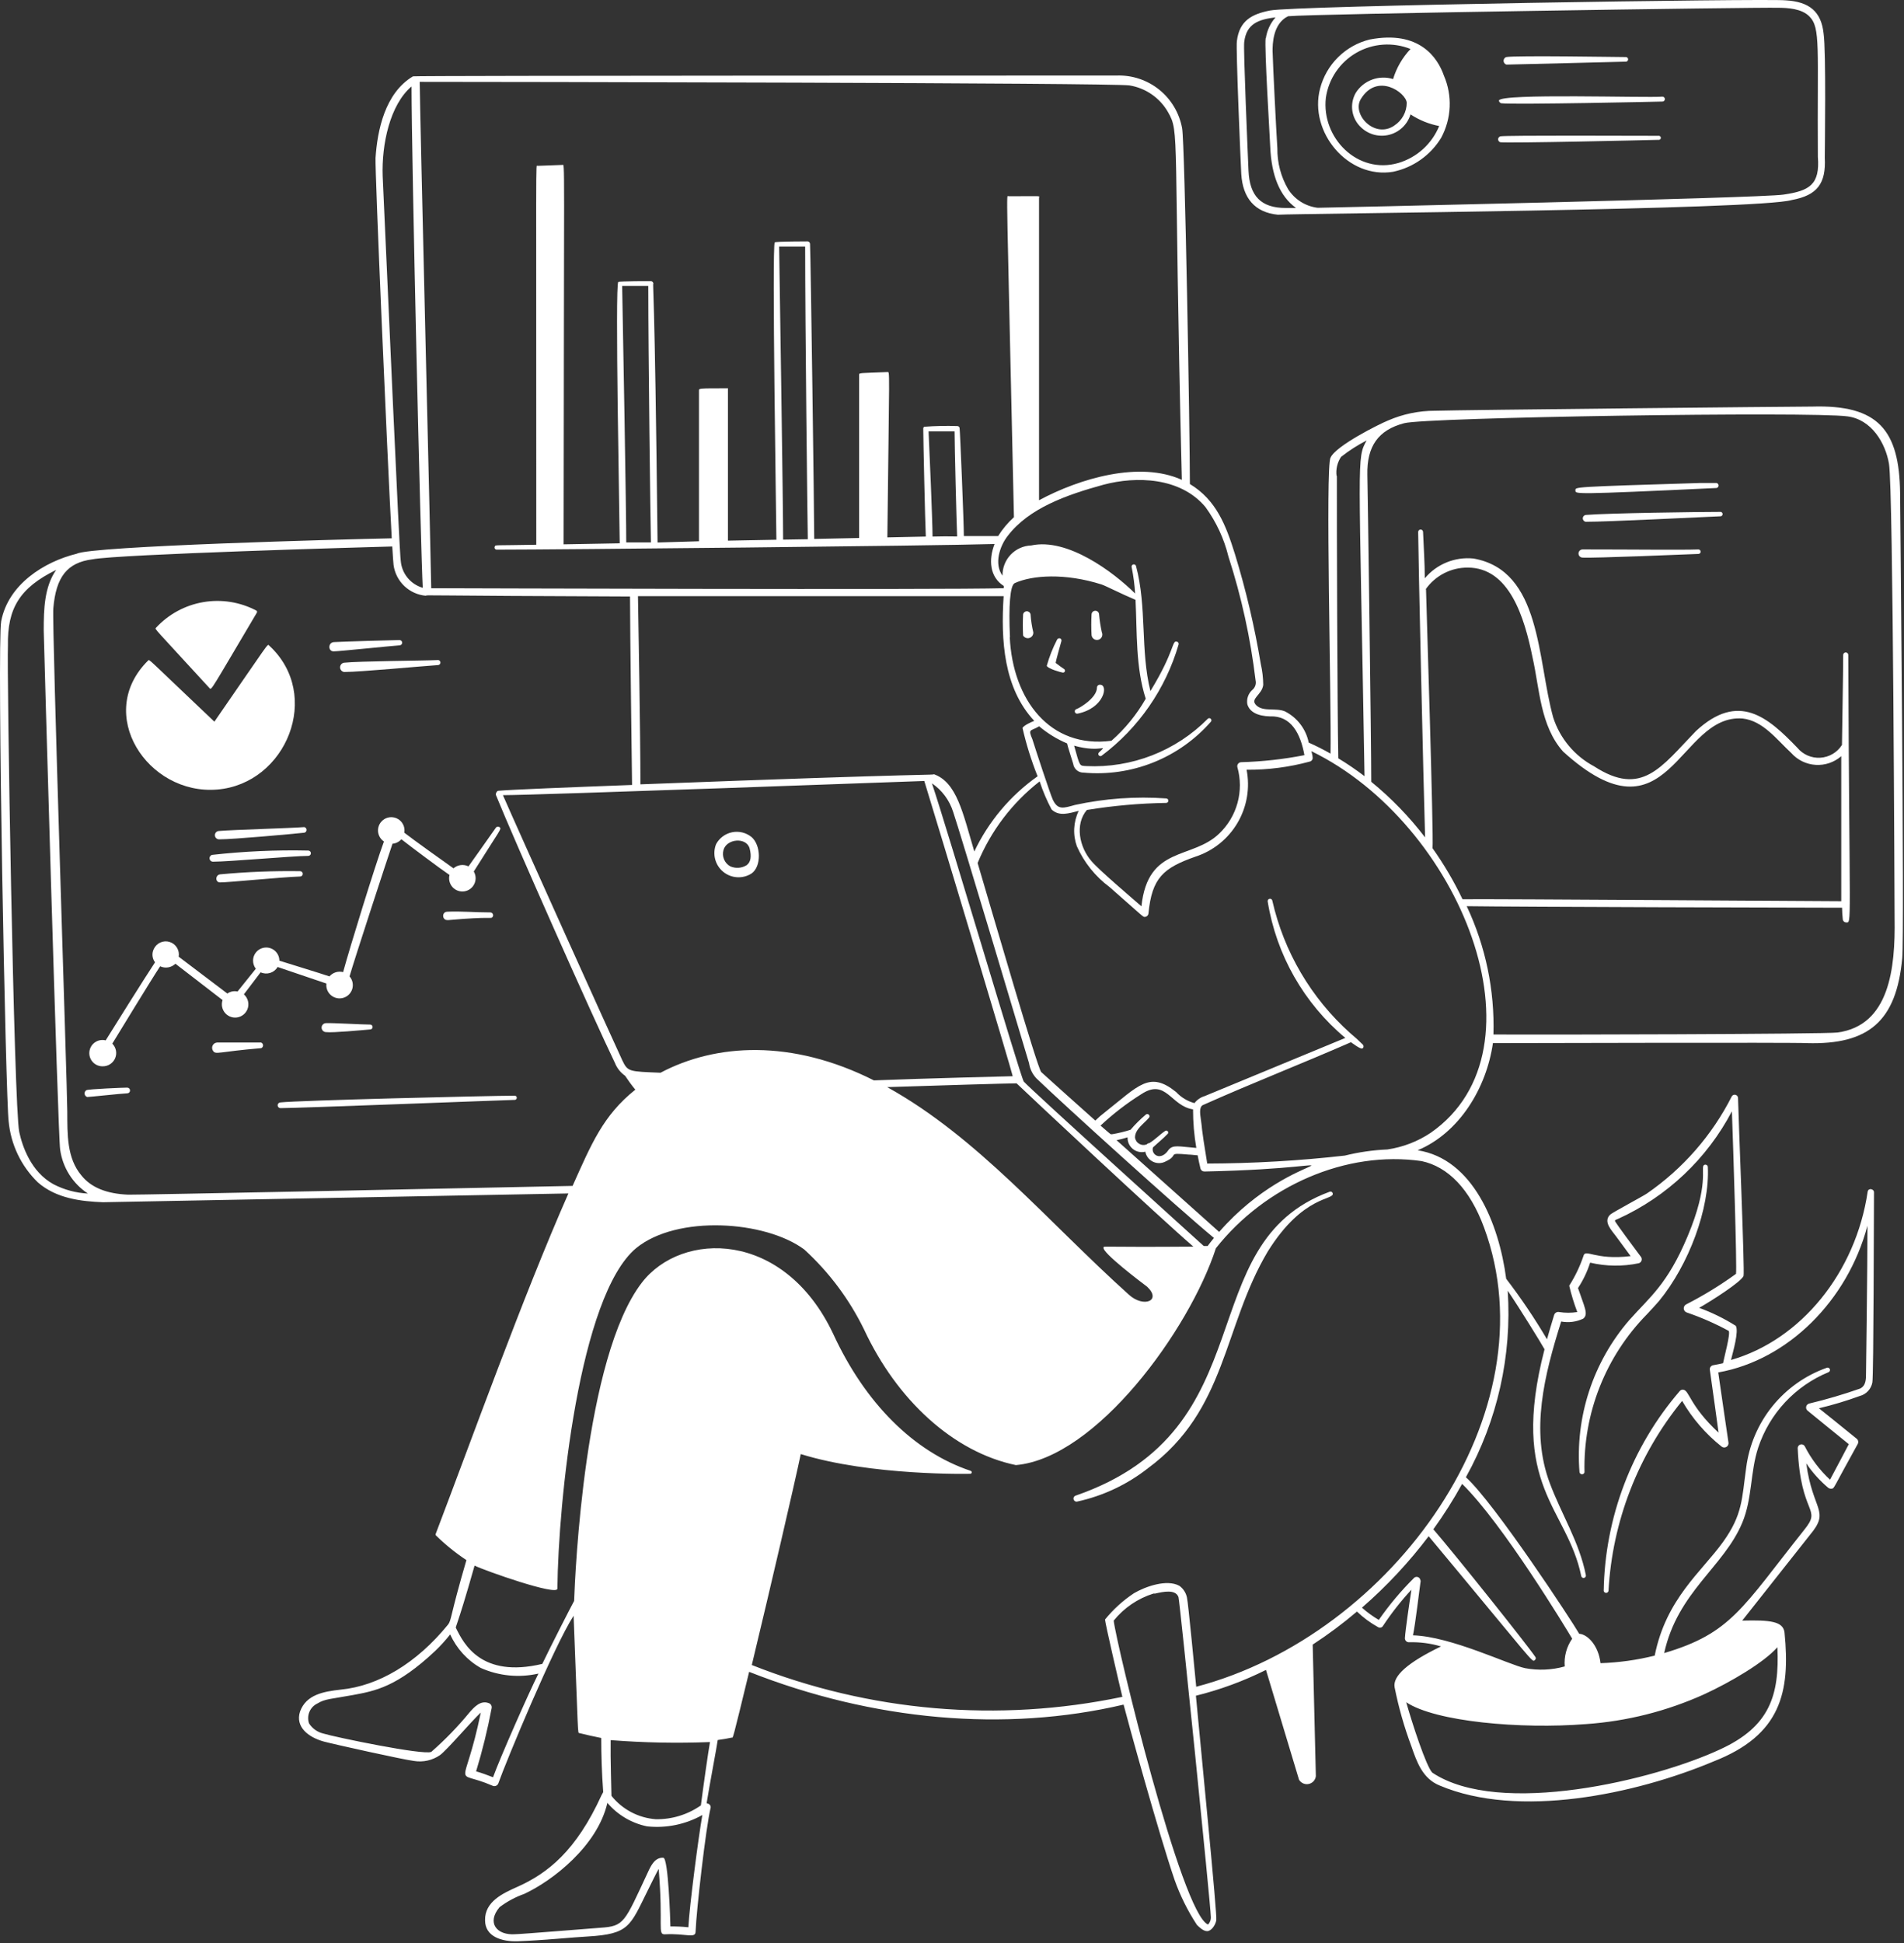 <svg width="200" height="204" viewBox="0 0 200 204" fill="none" xmlns="http://www.w3.org/2000/svg">
<rect x="0" y="0" width="200" height="204" fill="#333333" stroke="none"/>
<path d="M112.998 157.027C112.916 157.05 112.846 157.105 112.803 157.179C112.761 157.253 112.75 157.341 112.773 157.424C112.796 157.506 112.85 157.576 112.925 157.618C112.999 157.661 113.087 157.672 113.169 157.649C115.877 157.056 118.415 155.858 120.594 154.145C128.876 148.028 128.448 139.349 133.162 131.41C136.933 125.356 140.244 126.053 139.987 125.271C139.977 125.24 139.961 125.211 139.94 125.187C139.919 125.162 139.893 125.142 139.864 125.128C139.835 125.114 139.803 125.106 139.771 125.105C139.739 125.104 139.706 125.109 139.676 125.121C124.848 130.574 133.226 150.02 112.998 157.027ZM173.008 137.978C173.426 137.538 173.844 137.078 174.251 136.617C177.401 132.792 179.608 126.867 179.394 122.506C179.388 122.459 179.37 122.415 179.341 122.377C179.312 122.34 179.273 122.312 179.228 122.295C179.184 122.278 179.136 122.274 179.09 122.283C179.043 122.292 179 122.314 178.965 122.346C178.644 122.656 179.544 124.371 177.283 129.771C175.14 134.892 173.265 136.199 171.154 138.588C169.263 140.772 167.826 143.309 166.927 146.054C166.027 148.799 165.683 151.695 165.915 154.574C165.927 154.634 165.96 154.689 166.008 154.728C166.056 154.767 166.116 154.788 166.178 154.788C166.239 154.788 166.299 154.767 166.347 154.728C166.395 154.689 166.428 154.634 166.44 154.574C166.367 151.509 166.91 148.46 168.039 145.609C169.167 142.758 170.857 140.163 173.008 137.978ZM78.938 91.714C80.009 90.975 79.934 88.714 78.938 87.878C78.656 87.651 78.327 87.488 77.976 87.402C77.624 87.316 77.258 87.309 76.903 87.38C76.548 87.452 76.213 87.601 75.922 87.817C75.631 88.032 75.391 88.309 75.22 88.628C75.021 89.127 74.985 89.675 75.118 90.195C75.25 90.716 75.544 91.18 75.957 91.523C76.37 91.866 76.88 92.069 77.416 92.103C77.952 92.138 78.484 92.001 78.938 91.714ZM75.991 89.26C76.313 88.039 78.423 87.868 78.745 89.089C78.959 89.925 78.863 90.514 78.434 90.835C78.177 90.996 77.883 91.09 77.581 91.111C77.278 91.131 76.975 91.077 76.698 90.953C76.409 90.79 76.181 90.535 76.053 90.229C75.925 89.922 75.903 89.581 75.991 89.26ZM115.548 71.893C115.507 71.89 115.465 71.895 115.426 71.909C115.388 71.923 115.352 71.945 115.322 71.973C115.292 72.001 115.268 72.035 115.251 72.073C115.235 72.111 115.226 72.151 115.226 72.193C115.226 73.264 113.416 74.336 113.084 74.443C113.02 74.458 112.965 74.499 112.93 74.555C112.896 74.611 112.886 74.679 112.901 74.743C112.917 74.807 112.958 74.862 113.014 74.896C113.07 74.93 113.138 74.941 113.201 74.925C116.019 74.346 116.448 71.871 115.548 71.893ZM111.787 70.254C111.659 70.178 111.091 69.761 110.887 69.6C110.887 69.461 111.391 67.671 111.487 67.329C111.584 66.986 111.144 66.9 111.027 67.178C110.578 68.047 110.219 68.959 109.955 69.9C110.041 70.211 111.53 70.618 111.637 70.618C111.682 70.624 111.727 70.615 111.766 70.593C111.805 70.57 111.836 70.535 111.853 70.494C111.87 70.452 111.873 70.406 111.861 70.362C111.849 70.319 111.823 70.281 111.787 70.254ZM108.252 64.511C108.236 64.418 108.188 64.334 108.117 64.273C108.045 64.213 107.954 64.179 107.86 64.179C107.767 64.179 107.676 64.213 107.604 64.273C107.533 64.334 107.485 64.418 107.469 64.511C107.429 65.249 107.429 65.99 107.469 66.728C107.537 66.838 107.638 66.923 107.759 66.968C107.879 67.014 108.011 67.017 108.134 66.979C108.257 66.941 108.364 66.863 108.438 66.758C108.511 66.652 108.548 66.525 108.541 66.396C108.392 65.777 108.296 65.146 108.252 64.511ZM115.741 66.386C115.603 65.771 115.507 65.148 115.451 64.521C115.451 64.416 115.41 64.316 115.335 64.241C115.261 64.167 115.16 64.125 115.055 64.125C114.95 64.125 114.849 64.167 114.775 64.241C114.7 64.316 114.659 64.416 114.659 64.521C114.62 65.235 114.62 65.951 114.659 66.664C114.665 66.747 114.689 66.828 114.729 66.9C114.77 66.973 114.826 67.036 114.894 67.084C114.961 67.133 115.038 67.166 115.12 67.181C115.202 67.197 115.286 67.194 115.367 67.173C115.447 67.153 115.522 67.114 115.586 67.061C115.65 67.008 115.702 66.942 115.738 66.867C115.774 66.792 115.792 66.71 115.793 66.627C115.793 66.543 115.776 66.461 115.741 66.386Z" fill="white"/>
<path d="M199.591 51.794C199.516 45.119 197.277 42.483 190.366 42.687C188.395 42.687 153.242 43.04 150.724 43.126C149.036 43.126 147.366 43.473 145.817 44.144C144.927 44.497 140.277 46.822 139.763 48.054C139.206 48.933 139.86 73.961 139.763 79.125C139.019 78.701 138.254 78.315 137.47 77.968C137.329 77.264 137.028 76.602 136.592 76.032C136.156 75.462 135.595 74.999 134.952 74.679C133.967 74.293 132.702 74.754 131.974 74.058C131.245 73.361 132.553 72.986 132.692 71.915C132.687 71.172 132.601 70.432 132.435 69.708C131.789 65.824 130.887 61.987 129.735 58.222C128.77 55.126 127.763 52.501 124.988 50.819C124.988 45.611 124.463 15.098 124.174 13.48C123.889 11.883 123.037 10.443 121.776 9.423C120.514 8.404 118.927 7.874 117.306 7.93C117.199 7.93 43.464 7.93 43.379 8.016C40.432 9.773 39.639 13.694 39.447 16.587C39.382 18.033 40.647 47.24 41.15 56.519C35.932 56.626 9.575 57.333 8.065 58.136C4.647 58.972 0.865 61.351 0.126 65.218C-0.335 67.704 0.597 115.457 0.908 117.718C1.13 120.16 2.221 122.441 3.983 124.146C5.901 125.828 8.515 126.139 10.818 126.225L59.707 125.303C54.928 136.125 49.421 151.467 45.779 161.014C45.761 161.041 45.752 161.072 45.752 161.105C45.752 161.137 45.761 161.168 45.779 161.196C46.764 162.164 47.841 163.036 48.993 163.799C47.246 169.767 47.439 170.099 47.054 170.581C43.743 174.642 39.746 177.01 35.804 177.396C33.972 177.599 32.161 177.921 31.518 179.699C30.993 181.317 32.386 182.399 34.014 182.849C35.086 183.138 42.393 184.756 43.475 184.885C44.434 185.046 45.418 184.826 46.218 184.274C46.989 183.706 49.529 180.706 50.504 179.806C48.736 188.378 47.504 185.645 51.714 187.478C51.773 187.509 51.838 187.527 51.905 187.53C51.971 187.533 52.038 187.522 52.099 187.496C52.161 187.47 52.216 187.431 52.26 187.382C52.305 187.332 52.338 187.274 52.357 187.21C53.107 185.067 58.186 172.821 60.253 169.639C60.757 182.581 60.671 181.906 60.853 181.96C61.571 182.142 62.353 182.313 63.157 182.474C63.157 184.274 63.211 186.117 63.361 188.131C63.361 188.195 63.275 188.303 63.189 188.474C60.532 194.303 57.553 196.681 54.318 198.117C52.882 198.76 50.9 199.638 50.953 201.62C50.953 203.335 52.711 203.881 54.414 203.817C56.975 203.731 60.285 203.388 61.785 203.313C66.071 203.056 66.178 202.242 68 198.567C68.418 197.72 68.91 196.713 69.189 196.22C69.693 202.242 69.028 203.131 69.853 203.088C72.093 202.97 73.067 203.581 73.067 202.777C73.153 200.57 74.139 191.892 74.653 189.76C74.653 189.513 74.482 189.374 74.225 189.32C74.546 187.328 75.296 183.406 75.392 182.688C75.928 182.613 76.464 182.528 76.882 182.431C77 182.431 76.882 182.999 78.692 175.531C91.699 180.663 105.574 181.896 118.024 178.971C118.463 180.674 121.646 192.288 123.381 197.377C123.973 199.04 124.76 200.626 125.728 202.102C125.974 202.338 126.392 202.756 126.799 202.756C127.206 202.756 127.656 202.188 127.763 201.61C127.87 201.031 126.188 184.135 125.62 178.038C128.166 177.408 130.634 176.499 132.981 175.328L136.452 186.856C136.554 187.028 136.707 187.163 136.89 187.244C137.072 187.324 137.276 187.345 137.471 187.303C137.666 187.262 137.844 187.16 137.978 187.013C138.112 186.865 138.197 186.679 138.22 186.481L137.888 172.671C139.51 171.613 141.063 170.454 142.538 169.199C143.208 169.846 143.961 170.401 144.777 170.849C144.861 170.896 144.96 170.907 145.052 170.881C145.145 170.855 145.223 170.793 145.27 170.71C146.161 169.363 147.161 168.091 148.259 166.906C148.045 168.289 147.627 171.117 147.574 171.996C147.572 172.052 147.582 172.109 147.603 172.161C147.624 172.214 147.656 172.262 147.696 172.302C147.736 172.342 147.784 172.374 147.837 172.395C147.889 172.416 147.946 172.426 148.002 172.424C149.14 172.389 150.276 172.537 151.367 172.863C147.874 174.546 146.277 175.971 146.492 177.149C146.91 179.254 147.498 181.321 148.249 183.331C148.827 185.003 149.427 186.738 151.227 187.467C159.477 190.96 171.734 188.41 180.016 184.928C187.045 182.174 188.073 177.717 187.452 171.417C187.323 170.217 185.93 170.078 183.005 170.153L190.13 161.142C192.273 158.582 190.409 158.667 189.734 153.642C190.379 154.599 191.155 155.46 192.037 156.203C192.09 156.244 192.15 156.274 192.215 156.29C192.279 156.307 192.347 156.31 192.412 156.299C192.702 156.246 192.477 156.396 195.134 151.617C195.184 151.53 195.203 151.428 195.188 151.329C195.172 151.229 195.123 151.138 195.048 151.071C193.88 150.107 191.062 147.857 191.062 147.857C192.515 147.513 193.946 147.084 195.348 146.571C195.682 146.485 195.985 146.305 196.22 146.052C196.456 145.8 196.614 145.485 196.677 145.146C196.816 144.31 196.827 127.478 196.848 125.186C196.848 124.811 196.248 124.703 196.184 125.111C194.93 133.607 189.177 140.678 181.827 142.789C182.063 141.835 182.663 139.767 182.33 139.2C181.119 138.437 179.829 137.805 178.484 137.314C179.823 136.553 182.92 134.571 183.145 133.96C183.284 133.607 182.598 117.075 182.566 115.264C182.561 115.19 182.532 115.119 182.484 115.061C182.436 115.004 182.371 114.964 182.298 114.946C182.225 114.928 182.149 114.934 182.08 114.962C182.01 114.99 181.952 115.04 181.913 115.103C179.838 119.2 176.77 122.71 172.988 125.314C172.548 125.614 169.388 127.296 169.141 127.521C168.348 128.282 169.334 129.214 169.752 129.803C170.052 130.21 171.081 131.593 171.284 131.882C167.513 132.343 166.516 131.046 166.324 131.882C165.953 132.973 165.453 134.016 164.834 134.989C165.055 135.928 165.338 136.851 165.681 137.753C165.053 137.857 164.412 137.857 163.784 137.753C163.672 137.729 163.555 137.748 163.456 137.805C163.357 137.863 163.283 137.955 163.249 138.064C162.949 139.039 162.713 139.853 162.499 140.614C161.2 138.411 159.769 136.29 158.213 134.26C157.452 128.453 154.709 121.671 148.913 120.771C153.274 118.95 156.134 114.268 156.82 109.521C158.877 109.521 188.598 109.436 189.798 109.521C196.302 109.704 199.205 107.218 199.816 100.586C200.062 97.939 199.591 52.276 199.591 51.794ZM51.639 179.356C51.666 179.243 51.649 179.123 51.592 179.022C51.534 178.92 51.44 178.845 51.328 178.81C50.461 178.488 49.796 179.249 49.314 179.796C48.094 181.281 46.754 182.664 45.307 183.931C44.504 184.317 35.15 182.378 33.982 182.013C33.354 181.871 32.807 181.486 32.461 180.942C32.326 180.547 32.34 180.115 32.502 179.73C32.664 179.345 32.962 179.033 33.34 178.853C34.164 178.349 34.775 178.392 37.089 177.963C39.404 177.535 41.697 177.117 45.725 173.324C46.286 172.787 46.809 172.21 47.289 171.599C47.958 173.086 49.084 174.321 50.504 175.124C52.405 175.968 54.529 176.175 56.557 175.713C55.486 177.856 52.529 184.553 51.789 186.599C51.2 186.363 50.6 186.149 50.011 185.978C50.674 183.802 51.218 181.592 51.639 179.356ZM145.731 120.686C144.224 120.75 142.727 120.965 141.263 121.328C136.464 121.871 131.639 122.15 126.81 122.164C126.103 117.878 126.317 118.671 126.135 117.482C126.06 116.968 125.953 116.261 126.328 116.036C131.46 113.743 136.795 111.664 141.906 109.425C142.977 110.207 143.063 110.111 143.16 110.046C143.205 109.997 143.231 109.932 143.231 109.864C143.231 109.797 143.205 109.732 143.16 109.682C142.741 109.26 142.301 108.859 141.842 108.482C137.729 104.804 134.864 99.936 133.645 94.554C133.631 94.49 133.592 94.434 133.537 94.399C133.482 94.364 133.415 94.352 133.351 94.366C133.287 94.38 133.231 94.419 133.196 94.475C133.161 94.53 133.149 94.597 133.163 94.661C134.071 100.258 136.966 105.34 141.317 108.975L126.542 115.082C126.115 115.207 125.739 115.467 125.47 115.821C124.731 115.62 124.063 115.216 123.542 114.654C120.756 112.414 119.642 113.946 116.042 116.796C115.694 117.059 115.365 117.345 115.056 117.653C113.153 115.961 111.257 114.261 109.367 112.554C108.885 111.846 104.492 96.697 102.692 90.611C104.084 87.237 106.328 84.284 109.206 82.04C109.539 83.056 109.958 84.042 110.46 84.986C111.263 85.757 112.303 85.382 113.31 85.136C113.032 85.712 112.872 86.337 112.839 86.975C112.806 87.614 112.901 88.252 113.117 88.854C113.876 90.555 115.06 92.031 116.556 93.139C120.221 96.354 120.038 96.268 120.253 96.268C120.352 96.263 120.445 96.222 120.516 96.153C120.587 96.084 120.631 95.992 120.638 95.893C121.003 92.154 122.203 91.125 125.588 89.936C127.44 89.332 129.007 88.071 129.993 86.391C130.98 84.712 131.319 82.73 130.945 80.818C133.185 80.835 135.416 80.547 137.577 79.961C137.68 79.938 137.768 79.876 137.825 79.787C137.881 79.699 137.9 79.592 137.877 79.49C137.877 79.308 137.802 79.093 137.749 78.868C153.381 86.465 162.906 110.132 150.295 118.928C148.924 119.847 147.364 120.447 145.731 120.686ZM149.331 121.907C152.084 122.496 154.388 124.811 155.888 128.882C163.045 148.221 146.363 171.653 125.653 177.096C125.524 175.799 124.817 168.278 124.678 167.721C124.575 167.229 124.292 166.793 123.885 166.499C122.567 165.771 120.306 166.574 119.106 167.281C117.962 168.041 116.94 168.969 116.074 170.035C116.074 170.378 117.574 176.838 117.896 178.156C104.873 180.88 91.338 179.717 78.971 174.813C80.878 166.885 83.407 156.032 84.114 152.667C91.485 154.96 101.846 154.746 101.953 154.735C101.987 154.726 102.017 154.706 102.039 154.678C102.061 154.65 102.072 154.615 102.072 154.58C102.072 154.544 102.061 154.51 102.039 154.482C102.017 154.454 101.987 154.434 101.953 154.424C96.007 152.442 90.874 147.332 87.51 140.025C82.335 129.107 71.6 129.235 67.421 134.668C61.378 142.51 60.403 165.331 60.307 168.085C59.932 168.771 57.778 172.981 56.964 174.696C50.536 176.228 48.703 172.553 47.921 170.978C47.793 170.71 47.857 171.417 49.85 164.378C50.921 164.903 58.539 167.592 58.55 166.799C58.636 157.692 60.843 136.028 66.821 131.046C71.107 127.532 80.375 128.143 84.478 131.185C87.087 133.567 89.221 136.42 90.767 139.596C94.207 146.978 100.131 152.453 106.71 153.824C115.142 153.085 124.924 139.65 127.72 131.057C132.885 124.511 141.402 120.761 149.331 121.907ZM166.099 165.481C166.113 165.545 166.152 165.601 166.207 165.636C166.262 165.671 166.329 165.683 166.393 165.669C166.457 165.655 166.513 165.616 166.548 165.56C166.583 165.505 166.595 165.438 166.581 165.374C165.906 161.924 163.999 158.946 162.799 155.732C160.72 150.235 162.231 144.332 163.988 138.75C164.772 138.896 165.582 138.791 166.302 138.45C166.891 137.989 166.42 137.207 165.756 135.235C166.302 134.409 166.731 133.511 167.031 132.568C168.705 132.964 170.447 132.986 172.131 132.632C172.196 132.615 172.256 132.583 172.307 132.539C172.358 132.494 172.397 132.438 172.423 132.376C172.448 132.313 172.457 132.245 172.451 132.178C172.445 132.111 172.424 132.046 172.388 131.989C171.67 131.046 169.773 128.464 169.677 128.271C169.581 128.078 169.677 128.1 169.988 127.96C175.109 125.63 179.308 121.66 181.923 116.678C182.052 120.182 182.47 133.221 182.352 133.746C180.687 134.951 178.932 136.026 177.102 136.96C177.022 137.004 176.957 137.071 176.915 137.152C176.873 137.233 176.857 137.325 176.867 137.416C176.877 137.507 176.914 137.592 176.973 137.662C177.032 137.731 177.111 137.782 177.198 137.807C178.714 138.325 180.184 138.97 181.591 139.735C181.784 140.046 181.109 142.5 180.991 143.132L179.92 143.346C179.813 143.374 179.721 143.442 179.664 143.536C179.606 143.629 179.586 143.742 179.609 143.85C179.888 145.746 180.52 150.417 180.52 150.417C177.445 147.557 177.466 145.971 176.802 145.907C176.736 145.898 176.669 145.907 176.607 145.931C176.546 145.956 176.491 145.995 176.448 146.046C171.41 151.892 168.582 159.319 168.456 167.035C168.468 167.093 168.499 167.145 168.545 167.182C168.591 167.22 168.648 167.24 168.707 167.24C168.767 167.24 168.824 167.22 168.87 167.182C168.916 167.145 168.947 167.093 168.959 167.035C169.363 159.734 172.071 152.75 176.695 147.085C177.76 148.921 179.159 150.542 180.82 151.864C180.891 151.927 180.979 151.966 181.073 151.975C181.168 151.984 181.262 151.964 181.344 151.917C181.426 151.869 181.491 151.797 181.53 151.711C181.568 151.624 181.578 151.528 181.559 151.435C181.559 151.435 180.788 146.217 180.488 144.096C187.784 142.8 194.052 136.596 196.162 128.689C196.162 133.093 196.012 144.01 196.012 144.117C196.012 144.814 196.012 145.478 195.391 145.789C193.634 146.406 191.846 146.932 190.034 147.364C189.96 147.383 189.892 147.423 189.838 147.477C189.784 147.532 189.746 147.6 189.727 147.674C189.709 147.749 189.711 147.827 189.732 147.9C189.754 147.974 189.796 148.04 189.852 148.092C190.355 148.499 193.248 150.867 194.202 151.628C194.202 151.628 192.895 154.124 192.23 155.357C191.144 154.351 190.244 153.162 189.573 151.842C189.53 151.767 189.463 151.709 189.383 151.675C189.303 151.642 189.214 151.636 189.13 151.658C189.046 151.68 188.972 151.728 188.918 151.796C188.865 151.865 188.835 151.949 188.834 152.035C189.134 159.192 191.427 158.26 189.53 160.607C182.995 168.824 181.848 171.481 174.809 173.56C176.223 167.131 181.066 164.528 183.005 159.889C184.077 157.349 183.841 154.532 184.688 151.982C185.277 150.212 186.24 148.59 187.512 147.225C188.784 145.861 190.335 144.786 192.059 144.075C192.121 144.053 192.173 144.008 192.202 143.949C192.231 143.889 192.236 143.821 192.214 143.758C192.193 143.696 192.148 143.645 192.088 143.615C192.029 143.586 191.961 143.582 191.898 143.603C189.653 144.395 187.672 145.795 186.175 147.647C184.679 149.499 183.726 151.731 183.423 154.092C182.963 157.382 183.059 158.999 181.002 161.881C178.73 165.042 175.013 167.839 173.813 173.828C171.95 174.292 170.043 174.557 168.123 174.621C167.898 172.703 166.72 171.578 165.884 171.535C165.113 170.185 156.981 157.81 153.981 155.099C157.298 149.129 158.824 142.329 158.374 135.514C159.659 137.41 161.856 140.967 162.241 141.664C158.502 156.085 164.609 158.249 166.099 165.481ZM149.202 165.953C149.202 165.877 149.18 165.803 149.139 165.74C149.098 165.676 149.04 165.626 148.971 165.594C148.903 165.563 148.826 165.552 148.751 165.562C148.677 165.572 148.606 165.604 148.549 165.653C147.179 167.013 145.934 168.494 144.831 170.078C144.2 169.71 143.608 169.279 143.063 168.792C145.653 166.542 148.001 164.028 150.07 161.292C161.449 174.942 160.902 174.546 161.224 174.288C161.249 174.271 161.27 174.249 161.287 174.224C161.303 174.198 161.314 174.169 161.319 174.139C161.324 174.109 161.323 174.078 161.316 174.049C161.309 174.019 161.295 173.991 161.277 173.967C160.527 172.831 152.888 163.253 150.563 160.564C151.667 159.038 152.676 157.446 153.584 155.796C157.87 159.985 164.524 171.01 165.145 172.049C164.553 172.9 164.277 173.931 164.363 174.963C163.009 175.341 161.587 175.404 160.206 175.146C158.566 174.824 152.438 171.813 148.42 171.696C148.677 170.528 149.084 166.96 149.234 165.953H149.202ZM121.153 167.314H121.335C122.17 167.121 123.478 166.831 123.788 167.678C123.949 168.256 127.185 200.217 127.185 201.202C127.202 201.358 127.185 201.515 127.135 201.663C127.085 201.811 127.003 201.946 126.895 202.06C124.11 200.988 117.253 172.563 116.985 170.153C118.065 168.817 119.514 167.829 121.153 167.314ZM7.068 116.721C7.068 114.268 5.44 65.626 5.601 63.868C5.879 60.558 7.068 59.069 9.693 58.726C12.468 58.19 38.375 57.451 41.204 57.376C41.268 58.447 41.322 59.197 41.343 59.336C41.462 60.179 41.864 60.957 42.483 61.541C43.102 62.125 43.902 62.481 44.75 62.551C44.75 62.443 44.043 62.551 66.178 62.626C66.178 65.968 66.382 81.675 66.393 82.415C60.093 82.65 53.6 82.907 52.357 83.025C52.186 83.025 52.036 83.336 52.1 83.486C53.964 88.093 62.268 106.8 64.593 111.6C64.809 112.145 65.182 112.615 65.664 112.95C65.964 113.4 66.318 113.904 66.736 114.407C63.339 117.118 62.118 120.118 60.146 124.511C51.071 124.703 14.29 125.464 13.465 125.432C11.172 125.336 9.554 124.671 8.547 123.407C7.015 121.586 7.079 119.1 7.068 116.721ZM131.02 73.929C131.245 74.743 132.092 75.183 133.399 75.215C135.649 75.118 136.613 77.058 137.02 79.286C134.83 79.714 132.608 79.961 130.378 80.025C130.313 80.026 130.249 80.042 130.192 80.071C130.134 80.1 130.085 80.143 130.046 80.195C130.008 80.246 129.982 80.307 129.971 80.37C129.959 80.434 129.963 80.499 129.981 80.561C130.323 81.784 130.326 83.077 129.991 84.302C129.655 85.527 128.992 86.637 128.074 87.515C125.192 90.29 120.574 88.757 119.899 95.154C118.935 94.318 115.367 91.286 114.638 90.397C113.385 88.95 112.881 86.55 114.167 85.04C116.92 84.59 119.703 84.343 122.492 84.3C122.554 84.3 122.614 84.275 122.659 84.231C122.703 84.187 122.728 84.127 122.728 84.065C122.728 84.002 122.703 83.942 122.659 83.898C122.614 83.854 122.554 83.829 122.492 83.829C119.283 83.601 116.058 83.832 112.913 84.515C111.713 84.847 111.124 85.082 110.588 83.957C110.321 83.39 108.724 78.525 108.446 77.625C107.953 76.458 108.253 76.811 109.153 76.254C110.035 76.999 111.024 77.606 112.088 78.054C112.088 78.183 112.646 79.886 112.731 80.197C112.768 80.454 112.896 80.69 113.094 80.859C113.291 81.029 113.543 81.121 113.803 81.118C116.301 81.348 118.819 80.982 121.148 80.051C123.478 79.12 125.554 77.65 127.206 75.761C127.239 75.716 127.254 75.661 127.248 75.605C127.243 75.55 127.217 75.499 127.175 75.462C127.134 75.424 127.08 75.403 127.025 75.403C126.969 75.403 126.915 75.424 126.874 75.461C125.215 77.138 123.221 78.448 121.023 79.304C118.824 80.161 116.47 80.545 114.113 80.433C113.363 80.379 113.46 80.54 112.828 78.29C115.721 79.104 116.449 78 115.421 79.018C115.387 79.058 115.369 79.109 115.368 79.161C115.368 79.213 115.386 79.264 115.418 79.305C115.451 79.345 115.497 79.373 115.549 79.383C115.6 79.394 115.653 79.386 115.699 79.361C119.596 76.447 122.44 72.344 123.799 67.672C123.809 67.642 123.813 67.61 123.81 67.578C123.807 67.546 123.798 67.516 123.783 67.488C123.768 67.46 123.747 67.435 123.722 67.415C123.698 67.395 123.669 67.38 123.638 67.372C123.081 67.179 123.456 68.283 120.842 72.558C119.771 68.272 120.488 63.74 119.331 59.433C119.316 59.372 119.276 59.319 119.222 59.287C119.168 59.255 119.103 59.246 119.042 59.261C118.981 59.277 118.928 59.316 118.896 59.37C118.864 59.425 118.855 59.489 118.871 59.551C119.058 60.462 119.18 61.386 119.235 62.315C116.953 60.054 112.131 56.444 108.328 57.269C107.508 57.294 106.732 57.641 106.166 58.234C105.601 58.828 105.292 59.62 105.306 60.44C104.385 59.197 105.028 57.301 105.864 56.251C108.071 53.369 111.992 51.965 115.903 50.894C119.363 49.972 123.992 50.101 126.617 53.229C127.756 54.791 128.578 56.559 129.038 58.436C130.407 62.666 131.361 67.019 131.888 71.433C131.929 71.611 131.921 71.796 131.864 71.97C131.807 72.144 131.705 72.299 131.567 72.418C131.353 72.601 131.19 72.837 131.094 73.102C130.999 73.366 130.973 73.651 131.02 73.929ZM65.375 111.343C64.368 109.2 54.414 87.129 52.828 83.486C56.375 83.486 96.392 82.018 97.089 81.997C98.449 86.368 106.378 112.768 106.378 112.993C106.378 112.993 96.906 113.229 91.796 113.432C83.171 109.082 75.189 109.554 69.382 112.629C66.103 112.489 65.953 112.554 65.375 111.343ZM106.089 66.9C105.939 63.686 106.089 61.447 106.592 61.222C108.435 60.386 111.874 60.151 115.699 61.361C116.181 61.522 117.724 62.326 119.278 62.979C119.449 66.408 119.278 70.04 120.349 73.361C119.402 75.022 118.185 76.514 116.749 77.775C110.267 78.632 106.378 73.447 106.067 66.9H106.089ZM115.924 130.971C115.667 131.464 120.028 134.743 120.499 135.096C122.042 136.553 120.156 137.346 118.592 135.943C110.021 128.239 102.714 119.411 93.189 114.139C98.739 113.957 105.606 113.754 106.785 113.743C107.974 114.889 121.785 127.821 125.353 130.885C115.388 130.96 116.021 130.8 115.903 130.971H115.924ZM126.445 130.821C126.338 130.725 108.231 114.364 107.535 113.55C107.128 112.864 99.617 87.375 97.892 82.243C98.951 82.965 99.735 84.022 100.121 85.243C100.764 87.075 108.06 111.504 108.092 111.621C108.18 112.215 108.445 112.768 108.853 113.207C111.671 115.918 123.628 126.76 127.517 129.975C127.292 130.253 127.067 130.532 126.853 130.821H126.445ZM125.663 120.525C123.799 120.375 123.21 120.161 122.749 120.728C122.599 120.964 122.17 121.489 121.624 121.371C121.529 121.349 121.44 121.308 121.362 121.25C121.284 121.192 121.219 121.118 121.171 121.033C121.122 120.949 121.092 120.855 121.082 120.759C121.071 120.662 121.081 120.564 121.11 120.471C121.635 119.978 122.181 119.55 122.674 119.025C122.7 118.988 122.714 118.943 122.712 118.898C122.71 118.852 122.692 118.809 122.663 118.774C122.633 118.74 122.593 118.716 122.548 118.707C122.504 118.698 122.458 118.705 122.417 118.725C121.87 119.078 121.345 119.646 120.724 120.021C120.673 120.022 120.622 120.034 120.576 120.056C120.53 120.078 120.489 120.11 120.456 120.15C120.328 120.202 120.189 120.224 120.051 120.213C119.913 120.203 119.779 120.161 119.66 120.091C119.541 120.02 119.439 119.923 119.364 119.807C119.288 119.691 119.24 119.559 119.224 119.421C119.224 118.564 120.146 117.996 120.681 117.364C120.896 117.15 120.574 116.828 120.349 117.032C119.775 117.517 119.241 118.047 118.753 118.618C118.135 118.814 117.505 118.968 116.867 119.078C116.578 119.078 116.867 119.261 115.603 118.178C116.921 116.942 118.356 115.837 119.888 114.879C122.492 113.164 122.974 116.132 125.32 116.475C125.318 117.832 125.433 119.187 125.663 120.525ZM128.074 129.353L117.285 119.711C117.676 119.633 118.062 119.533 118.442 119.411C118.433 119.643 118.479 119.875 118.575 120.087C118.671 120.299 118.816 120.485 118.997 120.632C119.177 120.778 119.39 120.881 119.617 120.931C119.845 120.981 120.08 120.978 120.306 120.921C120.349 121.149 120.445 121.362 120.586 121.546C120.727 121.729 120.91 121.876 121.119 121.975C121.328 122.074 121.557 122.123 121.788 122.116C122.019 122.11 122.246 122.049 122.449 121.939C123.928 121.264 122.449 121.007 124.838 121.221C125.149 121.221 125.481 121.286 125.803 121.296C125.899 121.8 125.995 122.261 126.103 122.7C126.128 122.787 126.182 122.864 126.256 122.918C126.329 122.973 126.418 123.001 126.51 123C145.667 122.593 136.26 119.946 128.053 129.353H128.074ZM102.36 89.454C101.149 85.393 100.517 82.115 98.074 81.279C98.074 81.407 98.985 81.14 67.271 82.35C67.271 77.132 67.046 64.511 67.014 62.593H105.424C105.124 67.233 105.424 72.236 108.639 75.686C108.253 75.836 107.567 76.158 107.406 76.425C107.802 78.157 108.332 79.855 108.992 81.504C106.118 83.532 103.818 86.272 102.317 89.454H102.36ZM97.957 56.336C97.957 54.836 97.614 46.769 97.539 45.29H100.271C100.271 46.812 100.474 54.847 100.539 56.326C99.681 56.304 98.814 56.315 97.957 56.336ZM82.26 56.658C82.271 53.743 81.896 29.101 81.842 25.887H84.575C84.575 34.029 84.81 54.397 84.853 56.615L82.26 56.658ZM65.353 30.022H68.096C68.096 37.062 68.321 54.836 68.375 56.947H65.782C65.793 54.311 65.418 32.958 65.353 30.022ZM42.093 58.865C41.943 57.954 40.7 29.422 40.197 18.494C40.079 15.13 40.968 10.994 43.229 9.076C43.229 16.576 44.193 57.965 44.407 61.715C43.777 61.533 43.217 61.162 42.803 60.653C42.389 60.143 42.142 59.519 42.093 58.865ZM140.395 49.962C140.307 49.262 140.475 48.554 140.867 47.969C141.705 47.308 142.606 46.731 143.556 46.244C142.485 48.172 142.763 47.636 143.331 81.493C142.447 80.82 141.528 80.194 140.577 79.618C140.47 74.218 140.417 54.59 140.427 49.962H140.395ZM149.759 61.865C150.257 61.158 150.919 60.583 151.688 60.187C152.456 59.791 153.309 59.588 154.174 59.593C158.534 59.593 160.12 64.779 160.977 69.001C161.727 72.311 161.781 76.211 164.191 78.911C175.398 89.068 176.245 74.893 183.059 75.44C185.202 75.686 186.627 77.647 188.159 79.061C188.814 79.797 189.733 80.244 190.716 80.306C191.699 80.369 192.666 80.04 193.409 79.393V94.618C190.773 94.618 157.302 94.372 153.627 94.415C152.733 92.542 151.679 90.75 150.477 89.057C150.606 87.761 149.813 63.022 149.792 61.865H149.759ZM154.045 95.143C158.974 95.218 190.248 95.304 193.495 95.304C193.499 95.712 193.524 96.12 193.57 96.525C193.577 96.611 193.617 96.692 193.68 96.751C193.743 96.81 193.826 96.844 193.912 96.847C194.545 96.847 194.255 97.822 194.148 68.765C194.148 68.694 194.12 68.626 194.07 68.575C194.019 68.525 193.951 68.497 193.88 68.497C193.809 68.497 193.741 68.525 193.691 68.575C193.641 68.626 193.612 68.694 193.612 68.765C193.612 70.672 193.495 76.972 193.484 78.215C193.238 78.602 192.904 78.925 192.509 79.159C192.114 79.392 191.669 79.528 191.211 79.556C190.753 79.585 190.295 79.504 189.875 79.321C189.454 79.138 189.083 78.858 188.791 78.504C185.695 75.29 182.63 72.611 178.152 76.747C174.488 80.529 172.473 83.722 167.438 80.454C165.399 79.368 163.862 77.531 163.152 75.333C161.459 69.258 161.931 59.883 154.774 58.64C153.817 58.542 152.851 58.681 151.96 59.043C151.069 59.405 150.28 59.98 149.663 60.718C149.663 59.09 149.545 57.504 149.481 55.854C149.481 55.786 149.454 55.721 149.406 55.672C149.357 55.624 149.292 55.597 149.224 55.597C149.156 55.597 149.09 55.624 149.042 55.672C148.994 55.721 148.967 55.786 148.967 55.854C148.967 57.633 149.524 82.468 149.695 87.922C148.044 85.761 146.145 83.801 144.038 82.082C144.038 78 143.674 51.494 143.631 49.854C143.567 46.876 144.756 45.151 147.499 44.433C149.749 43.812 190.205 43.19 194.052 43.715C196.602 44.036 198.059 46.533 198.423 48.697C198.873 51.386 199.002 95.839 199.012 96.429C199.098 101.679 198.477 107.668 193.012 108.407C191.78 108.579 161.299 108.654 156.874 108.611C157.011 103.963 156.049 99.349 154.067 95.143H154.045ZM122.674 11.744C123.96 13.994 123.231 13.373 124.142 50.379C119.706 48.376 113.428 50.219 109.142 52.522V20.776C109.142 20.53 109.699 20.605 105.928 20.605C105.692 20.605 105.714 18.398 106.506 54.301C105.863 54.881 105.304 55.548 104.846 56.283H101.246C101.246 54.89 100.839 45.011 100.796 44.926C100.783 44.87 100.752 44.82 100.707 44.785C100.662 44.75 100.606 44.732 100.549 44.733C99.392 44.694 98.233 44.719 97.078 44.808C97.044 44.831 97.017 44.864 96.999 44.901C96.983 44.939 96.976 44.981 96.981 45.022C96.981 46.094 97.174 54.794 97.249 56.336L93.21 56.422C93.414 38.122 93.489 39.087 93.21 39.065C90.307 39.183 90.242 39.129 90.242 39.344V56.486L85.528 56.583C85.528 54.194 85.164 27.194 85.089 25.63C85.092 25.559 85.068 25.49 85.023 25.436C84.977 25.383 84.912 25.348 84.842 25.34C84.842 25.34 81.489 25.34 81.382 25.448C81.071 25.694 81.553 55.447 81.553 56.669L76.464 56.765V40.769C76.426 40.754 76.384 40.754 76.346 40.769C73.389 40.769 73.421 40.769 73.421 41.004V56.829L69.071 56.958C68.771 29.294 68.525 29.797 68.632 29.797C68.632 29.729 68.607 29.662 68.562 29.611C68.516 29.56 68.454 29.527 68.385 29.519C68.385 29.519 65.053 29.519 64.946 29.605C64.582 29.83 65.096 55.136 65.096 57.044L59.203 57.151C59.236 15.398 59.353 17.315 59.075 17.315L56.45 17.412C56.268 17.412 56.332 14.851 56.332 57.194C51.918 57.279 52.046 57.194 51.982 57.365C51.962 57.398 51.95 57.437 51.949 57.476C51.947 57.515 51.956 57.554 51.975 57.589C51.993 57.623 52.02 57.652 52.054 57.673C52.087 57.694 52.125 57.706 52.164 57.708C58.668 57.708 98.053 57.311 104.471 57.118C103.828 58.758 103.946 60.569 105.435 61.522V61.758C99.242 61.94 46.25 61.758 45.297 61.758C45.297 60.354 44.096 11.337 44.086 8.594C51.511 8.594 116.942 8.691 118.646 8.969C119.481 9.104 120.275 9.423 120.972 9.903C121.669 10.383 122.25 11.012 122.674 11.744ZM5.89 59.851C4.658 61.629 4.593 63.943 4.593 66.183C4.593 66.675 6.093 119.411 6.318 120.696C6.447 121.629 6.773 122.524 7.276 123.321C7.778 124.117 8.445 124.797 9.233 125.314C7.973 125.251 6.742 124.918 5.622 124.339C3.243 123.032 2.343 120.343 2.022 118.853C1.454 116.175 0.704 70.168 0.833 67.79C0.758 63.847 2.097 61.715 5.868 59.851H5.89ZM166.602 181.017C170.891 180.718 175.092 179.659 179.009 177.888C181.795 176.603 185.266 174.567 186.702 172.949C186.927 178.006 185.898 181.274 180.702 183.663C173.823 186.878 157.506 190.82 150.456 186.117C149.824 185.506 148.313 180.867 147.713 178.724C150.788 180.771 159.745 181.563 166.581 181.017H166.602ZM69.703 195.052C68.803 194.977 68.375 195.877 68.075 196.531C65.568 201.888 65.6 202.231 63.05 202.402C62.246 202.456 54.682 203.077 54.125 203.077C52.175 203.217 51.093 201.877 52.475 200.238C53.263 199.644 54.137 199.174 55.068 198.845C58.046 197.463 62.761 193.81 63.8 189.288C64.875 190.552 66.342 191.419 67.968 191.753C69.98 191.968 72.009 191.553 73.775 190.563C73.368 192.878 72.425 200.088 72.307 202.349C71.68 202.283 71.051 202.254 70.421 202.263C70.41 201.652 70.207 195.095 69.682 195.052H69.703ZM73.646 189.535C72.254 190.519 70.583 191.034 68.878 191.003C67.976 190.935 67.098 190.682 66.298 190.26C65.498 189.838 64.793 189.255 64.228 188.549C64.228 188.217 64.111 184.628 64.143 182.699C67.614 182.973 71.099 183.041 74.578 182.903C74.407 183.845 73.86 187.67 73.625 189.535H73.646Z" fill="white"/>
<path d="M180.306 51.236C180.366 51.224 180.421 51.191 180.46 51.144C180.499 51.096 180.52 51.036 180.52 50.974C180.52 50.912 180.499 50.852 180.46 50.804C180.421 50.757 180.366 50.724 180.306 50.712H178.506C165.038 51.129 165.477 51.119 165.488 51.494C165.499 51.869 165.081 51.954 180.306 51.236ZM180.756 53.744C178.356 53.744 168.97 53.872 166.559 54.065C166.475 54.08 166.398 54.124 166.343 54.189C166.288 54.255 166.257 54.338 166.257 54.424C166.257 54.51 166.288 54.593 166.343 54.658C166.398 54.724 166.475 54.768 166.559 54.783C169.013 54.783 178.345 54.301 180.766 54.204C180.819 54.192 180.865 54.162 180.898 54.119C180.931 54.076 180.948 54.023 180.947 53.97C180.946 53.916 180.926 53.864 180.891 53.823C180.857 53.782 180.809 53.754 180.756 53.744ZM178.399 57.686C176.727 57.751 171.359 57.686 166.238 57.686C166.124 57.686 166.015 57.731 165.935 57.812C165.855 57.892 165.81 58.001 165.81 58.115C165.81 58.229 165.855 58.338 165.935 58.418C166.015 58.498 166.124 58.544 166.238 58.544C167.309 58.618 177.359 58.201 178.409 58.158C178.472 58.156 178.531 58.13 178.574 58.085C178.618 58.04 178.641 57.979 178.64 57.917C178.638 57.854 178.612 57.795 178.567 57.752C178.522 57.708 178.461 57.685 178.399 57.686ZM143.878 4.148C142.622 4.456 141.474 5.099 140.555 6.009C139.636 6.918 138.981 8.06 138.66 9.312C137.471 13.866 141.596 18.826 146.342 18.033C147.379 17.814 148.361 17.386 149.227 16.774C150.093 16.163 150.824 15.381 151.378 14.476C151.918 13.478 152.225 12.37 152.275 11.236C152.325 10.102 152.117 8.972 151.667 7.93C151.024 6.087 149.117 3.141 143.878 4.148ZM146.47 13.18C144.403 14.605 141.981 12.012 142.935 10.415C144.649 7.566 147.692 9.719 147.767 10.79C147.766 11.266 147.645 11.734 147.417 12.151C147.189 12.569 146.86 12.922 146.46 13.18H146.47ZM146.342 8.305C145.619 8.077 144.841 8.096 144.129 8.358C143.418 8.619 142.813 9.109 142.41 9.751C142.08 10.329 141.956 11.002 142.057 11.659C142.158 12.317 142.479 12.921 142.967 13.373C143.356 13.746 143.834 14.013 144.355 14.149C144.877 14.284 145.425 14.284 145.946 14.147C146.468 14.011 146.945 13.743 147.333 13.369C147.722 12.995 148.007 12.528 148.163 12.012C149.078 12.612 150.1 13.027 151.174 13.233C150.795 14.159 150.213 14.988 149.471 15.659C148.73 16.33 147.847 16.826 146.888 17.112C142.603 18.355 138.788 14.466 139.271 10.265C139.412 9.287 139.773 8.354 140.328 7.536C140.883 6.718 141.616 6.037 142.472 5.544C143.329 5.05 144.286 4.758 145.272 4.689C146.258 4.62 147.246 4.775 148.163 5.144C147.315 6.041 146.688 7.123 146.331 8.305H146.342Z" fill="white"/>
<path d="M134.231 22.544C136.845 22.405 184.716 22.04 188.209 21.001C190.898 20.508 191.819 19.265 191.68 16.555C191.68 15.655 191.83 5.337 191.552 3.505C191.305 1.244 190.094 0.173 187.544 0.033C185.402 -0.17 135.742 0.601 133.395 1.105C131.488 1.48 130.181 2.176 129.924 4.319C129.806 4.973 130.32 17.069 130.384 18.247C130.534 20.797 131.809 22.308 134.231 22.544ZM138.409 21.815C137.778 21.739 137.172 21.524 136.635 21.185C136.098 20.846 135.642 20.391 135.302 19.855C134.547 18.554 134.158 17.073 134.177 15.569C134.059 13.748 133.717 6.998 133.674 5.369C133.674 4.705 133.674 2.498 135.302 1.705C137.82 1.448 184.727 0.751 186.73 0.816C187.802 0.816 189.248 0.901 190.062 1.726C191.262 2.937 190.877 4.941 190.952 16.458C191.187 19.394 190.073 20.037 187.33 20.433C184.866 20.808 138.838 21.815 138.431 21.815H138.409ZM132.945 4.008C132.806 4.973 133.374 14.187 133.427 15.408C133.556 18.44 134.424 20.594 136.138 21.837H135.067C132.452 21.837 131.263 20.583 131.145 17.915C131.081 16.394 130.588 5.058 130.695 4.416C130.92 2.466 132.238 2.037 133.984 1.823C133.443 2.439 133.09 3.197 132.967 4.008H132.945Z" fill="white"/>
<path d="M158.236 6.783C158.632 6.783 170.932 6.472 170.825 6.472C170.88 6.461 170.93 6.43 170.965 6.386C171.001 6.342 171.02 6.288 171.02 6.231C171.02 6.175 171.001 6.12 170.965 6.076C170.93 6.032 170.88 6.002 170.825 5.99C169.914 5.99 159.296 5.808 158.214 5.99C158.132 6.02 158.061 6.075 158.011 6.148C157.962 6.22 157.936 6.307 157.939 6.394C157.941 6.482 157.971 6.567 158.024 6.637C158.078 6.706 158.152 6.758 158.236 6.783ZM174.596 10.147C173.053 10.297 157.561 9.772 157.453 10.554C157.453 10.704 157.593 10.822 157.7 10.844C159.05 11.004 174.543 10.672 174.65 10.662C174.683 10.658 174.716 10.648 174.746 10.632C174.776 10.616 174.802 10.594 174.824 10.567C174.845 10.541 174.861 10.511 174.871 10.478C174.88 10.445 174.884 10.411 174.88 10.378C174.876 10.344 174.866 10.311 174.85 10.281C174.834 10.251 174.812 10.225 174.786 10.204C174.759 10.182 174.729 10.166 174.697 10.156C174.664 10.147 174.63 10.144 174.596 10.147ZM174.285 14.261C171.639 14.261 158.3 14.197 157.603 14.315C157.535 14.333 157.474 14.373 157.431 14.43C157.388 14.486 157.364 14.555 157.364 14.626C157.364 14.697 157.388 14.766 157.431 14.822C157.474 14.878 157.535 14.918 157.603 14.937C158.343 15.054 173.203 14.711 174.296 14.679C174.343 14.667 174.385 14.64 174.414 14.601C174.444 14.562 174.459 14.515 174.458 14.466C174.456 14.418 174.439 14.371 174.407 14.334C174.376 14.296 174.333 14.271 174.285 14.261ZM22.809 82.896C30.062 82.307 33.909 72.964 28.273 67.779C28.069 67.597 28.455 67.189 22.519 75.771C15.341 68.968 15.727 69.225 15.566 69.343C9.887 74.946 15.512 83.496 22.809 82.896Z" fill="white"/>
<path d="M22.017 72.257C22.221 72.482 22.125 72.514 26.978 64.329C26.99 64.311 26.998 64.29 27.001 64.269C27.005 64.248 27.004 64.226 26.999 64.205C26.994 64.184 26.985 64.164 26.972 64.147C26.959 64.129 26.943 64.115 26.925 64.104C25.213 63.203 23.252 62.892 21.346 63.22C19.44 63.547 17.695 64.494 16.382 65.914C16.253 66.075 16.06 65.764 22.017 72.257ZM10.821 111.953C11.096 111.951 11.364 111.868 11.592 111.714C11.819 111.561 11.997 111.343 12.101 111.089C12.205 110.834 12.232 110.555 12.178 110.285C12.123 110.016 11.991 109.769 11.796 109.575C12.332 108.707 15.803 102.996 16.821 101.453C17.085 101.575 17.379 101.615 17.666 101.567C17.953 101.519 18.218 101.386 18.428 101.185L23.378 105C23.297 105.238 23.283 105.495 23.337 105.741C23.39 105.987 23.509 106.215 23.682 106.398C23.854 106.582 24.073 106.716 24.316 106.785C24.558 106.854 24.815 106.856 25.058 106.791C25.302 106.726 25.523 106.596 25.698 106.415C25.874 106.233 25.997 106.008 26.054 105.763C26.111 105.517 26.101 105.261 26.024 105.021C25.947 104.781 25.807 104.566 25.617 104.4L27.375 102.085C27.689 102.229 28.046 102.252 28.376 102.149C28.706 102.046 28.987 101.825 29.164 101.528L34.285 103.264C34.258 103.494 34.288 103.728 34.373 103.944C34.459 104.16 34.597 104.35 34.776 104.499C34.954 104.648 35.166 104.75 35.394 104.796C35.621 104.841 35.857 104.829 36.078 104.761C36.3 104.693 36.502 104.57 36.664 104.404C36.826 104.238 36.944 104.034 37.008 103.811C37.071 103.588 37.078 103.352 37.027 103.125C36.977 102.899 36.87 102.689 36.717 102.514C37.146 100.982 40.853 89.657 41.228 88.585C41.588 88.554 41.922 88.385 42.16 88.114C43.178 88.918 46.231 91.2 47.217 91.864C47.161 92.086 47.16 92.318 47.215 92.54C47.27 92.762 47.378 92.968 47.531 93.138C47.684 93.308 47.877 93.438 48.092 93.516C48.307 93.594 48.538 93.618 48.764 93.586C48.991 93.553 49.206 93.466 49.39 93.331C49.575 93.195 49.723 93.017 49.822 92.811C49.922 92.604 49.968 92.377 49.959 92.148C49.949 91.92 49.883 91.697 49.767 91.5C52.617 86.957 52.746 87.032 52.446 86.828C52.389 86.793 52.322 86.781 52.257 86.793C52.191 86.804 52.133 86.84 52.092 86.893C51.589 87.621 49.21 90.964 49.21 90.964C48.957 90.839 48.672 90.792 48.392 90.828C48.112 90.865 47.848 90.983 47.635 91.168C46.639 90.471 43.478 88.21 42.471 87.428C42.514 87.181 42.489 86.927 42.4 86.692C42.31 86.458 42.159 86.252 41.962 86.097C41.765 85.941 41.53 85.841 41.281 85.809C41.032 85.776 40.779 85.811 40.548 85.91C40.318 86.009 40.118 86.169 39.971 86.372C39.824 86.575 39.734 86.814 39.711 87.064C39.689 87.314 39.734 87.566 39.843 87.792C39.951 88.018 40.119 88.211 40.328 88.35C39.407 90.857 36.728 99.535 36.042 102.064C35.785 101.998 35.514 102.004 35.26 102.084C35.007 102.164 34.78 102.312 34.607 102.514C33.535 102.15 30.321 101.175 29.346 100.864C29.346 100.497 29.2 100.146 28.941 99.887C28.682 99.627 28.33 99.482 27.964 99.482C27.597 99.482 27.246 99.627 26.986 99.887C26.727 100.146 26.582 100.497 26.582 100.864C26.584 101.17 26.686 101.467 26.871 101.71L24.953 104.1C24.769 104.059 24.579 104.058 24.395 104.094C24.211 104.131 24.036 104.206 23.882 104.314L18.771 100.446C18.827 100.114 18.76 99.774 18.582 99.488C18.405 99.202 18.13 98.991 17.808 98.894C17.486 98.796 17.139 98.82 16.834 98.96C16.528 99.1 16.283 99.346 16.146 99.653C16.04 99.874 15.996 100.12 16.021 100.364C16.045 100.608 16.137 100.84 16.285 101.035C15.278 102.546 11.625 108.385 11.1 109.232C10.907 109.183 10.707 109.177 10.512 109.213C10.317 109.249 10.132 109.327 9.97 109.44C9.807 109.554 9.671 109.702 9.571 109.873C9.471 110.044 9.408 110.234 9.388 110.431C9.368 110.629 9.39 110.828 9.454 111.016C9.518 111.204 9.621 111.375 9.757 111.52C9.893 111.664 10.058 111.778 10.242 111.852C10.425 111.927 10.623 111.961 10.821 111.953ZM29.464 115.746C29.384 115.746 29.308 115.778 29.252 115.834C29.195 115.89 29.164 115.966 29.164 116.046C29.164 116.125 29.195 116.202 29.252 116.258C29.308 116.314 29.384 116.346 29.464 116.346C31.339 116.346 53.346 115.489 54.106 115.478C54.156 115.467 54.201 115.439 54.233 115.399C54.265 115.359 54.283 115.31 54.283 115.258C54.283 115.207 54.265 115.158 54.233 115.118C54.201 115.078 54.156 115.05 54.106 115.039C51.117 115.049 31.382 115.532 29.464 115.746ZM38.882 108.085C38.95 108.085 39.015 108.058 39.063 108.01C39.112 107.962 39.139 107.896 39.139 107.828C39.139 107.76 39.112 107.695 39.063 107.646C39.015 107.598 38.95 107.571 38.882 107.571C38.035 107.571 34.971 107.389 34.253 107.421C34.128 107.421 34.008 107.471 33.92 107.559C33.831 107.647 33.782 107.767 33.782 107.892C33.782 108.017 33.831 108.137 33.92 108.226C34.008 108.314 34.128 108.364 34.253 108.364C34.96 108.45 37.992 108.16 38.882 108.085ZM27.428 109.457H22.81C22.71 109.461 22.614 109.493 22.53 109.548C22.447 109.603 22.38 109.679 22.336 109.769C22.292 109.859 22.273 109.959 22.281 110.058C22.289 110.158 22.324 110.254 22.382 110.335C22.671 110.764 22.896 110.432 27.45 110.046C27.506 110.019 27.553 109.976 27.586 109.922C27.618 109.869 27.634 109.807 27.632 109.744C27.63 109.682 27.609 109.621 27.573 109.57C27.537 109.519 27.486 109.48 27.428 109.457ZM9.16 115.178C9.385 115.178 12.643 114.824 13.36 114.792C13.44 114.792 13.516 114.761 13.573 114.704C13.629 114.648 13.66 114.572 13.66 114.492C13.66 114.413 13.629 114.336 13.573 114.28C13.516 114.224 13.44 114.192 13.36 114.192C12.943 114.192 9.321 114.342 9.075 114.46C9.009 114.5 8.957 114.557 8.923 114.626C8.89 114.694 8.877 114.771 8.886 114.847C8.895 114.923 8.925 114.994 8.974 115.053C9.023 115.112 9.088 115.155 9.16 115.178Z" fill="white"/>
<path d="M46.97 96.6H47.141C51.695 96.193 51.534 96.503 51.727 96.289C51.763 96.247 51.786 96.196 51.794 96.142C51.803 96.087 51.796 96.032 51.775 95.981C51.754 95.93 51.72 95.886 51.675 95.853C51.631 95.821 51.578 95.801 51.523 95.796C49.927 95.796 48.427 95.657 46.991 95.721C46.38 95.732 46.434 96.6 46.97 96.6ZM23.013 87.246C22.896 87.246 22.785 87.293 22.702 87.375C22.62 87.457 22.574 87.569 22.574 87.686C22.574 87.802 22.62 87.914 22.702 87.996C22.785 88.079 22.896 88.125 23.013 88.125C24.545 88.125 30.513 87.579 31.959 87.428C32.028 87.415 32.09 87.379 32.134 87.325C32.178 87.271 32.203 87.204 32.203 87.134C32.203 87.064 32.178 86.996 32.134 86.943C32.09 86.889 32.028 86.852 31.959 86.839C30.47 86.957 24.491 87.118 23.013 87.246ZM22.284 89.754C22.198 89.775 22.123 89.827 22.072 89.9C22.022 89.973 22 90.062 22.01 90.15C22.021 90.238 22.063 90.32 22.13 90.379C22.196 90.438 22.281 90.471 22.37 90.471C24.063 90.471 30.706 89.871 32.377 89.861C32.451 89.861 32.522 89.831 32.574 89.779C32.626 89.727 32.656 89.656 32.656 89.582C32.656 89.508 32.626 89.437 32.574 89.385C32.522 89.333 32.451 89.303 32.377 89.303C29.007 89.229 25.635 89.38 22.284 89.754ZM31.52 91.468C28.716 91.427 25.912 91.538 23.12 91.8C22.606 91.864 22.584 92.646 23.12 92.646C24.074 92.646 29.281 92.111 31.531 92.025C31.567 92.024 31.603 92.016 31.637 92.002C31.671 91.987 31.701 91.966 31.726 91.939C31.752 91.913 31.771 91.882 31.785 91.848C31.798 91.814 31.805 91.778 31.804 91.741C31.803 91.704 31.795 91.668 31.781 91.635C31.766 91.601 31.745 91.571 31.719 91.546C31.692 91.52 31.661 91.5 31.627 91.487C31.593 91.474 31.557 91.467 31.52 91.468ZM35.045 68.389C35.57 68.389 40.916 67.832 41.966 67.757C42.04 67.757 42.111 67.728 42.163 67.676C42.215 67.624 42.245 67.553 42.245 67.479C42.245 67.405 42.215 67.334 42.163 67.282C42.111 67.23 42.04 67.2 41.966 67.2C41.441 67.2 35.709 67.372 35.077 67.415C34.445 67.457 34.445 68.389 35.045 68.389ZM36.148 70.554C37.831 70.554 44.388 69.932 46.048 69.825C46.109 69.813 46.163 69.78 46.203 69.732C46.242 69.684 46.263 69.624 46.263 69.563C46.263 69.501 46.242 69.441 46.203 69.393C46.163 69.345 46.109 69.312 46.048 69.3C44.377 69.375 37.777 69.407 36.138 69.579C36.021 69.597 35.915 69.657 35.839 69.748C35.763 69.838 35.721 69.953 35.723 70.071C35.724 70.189 35.768 70.303 35.846 70.391C35.924 70.48 36.031 70.538 36.148 70.554Z" fill="white"/>
</svg>
